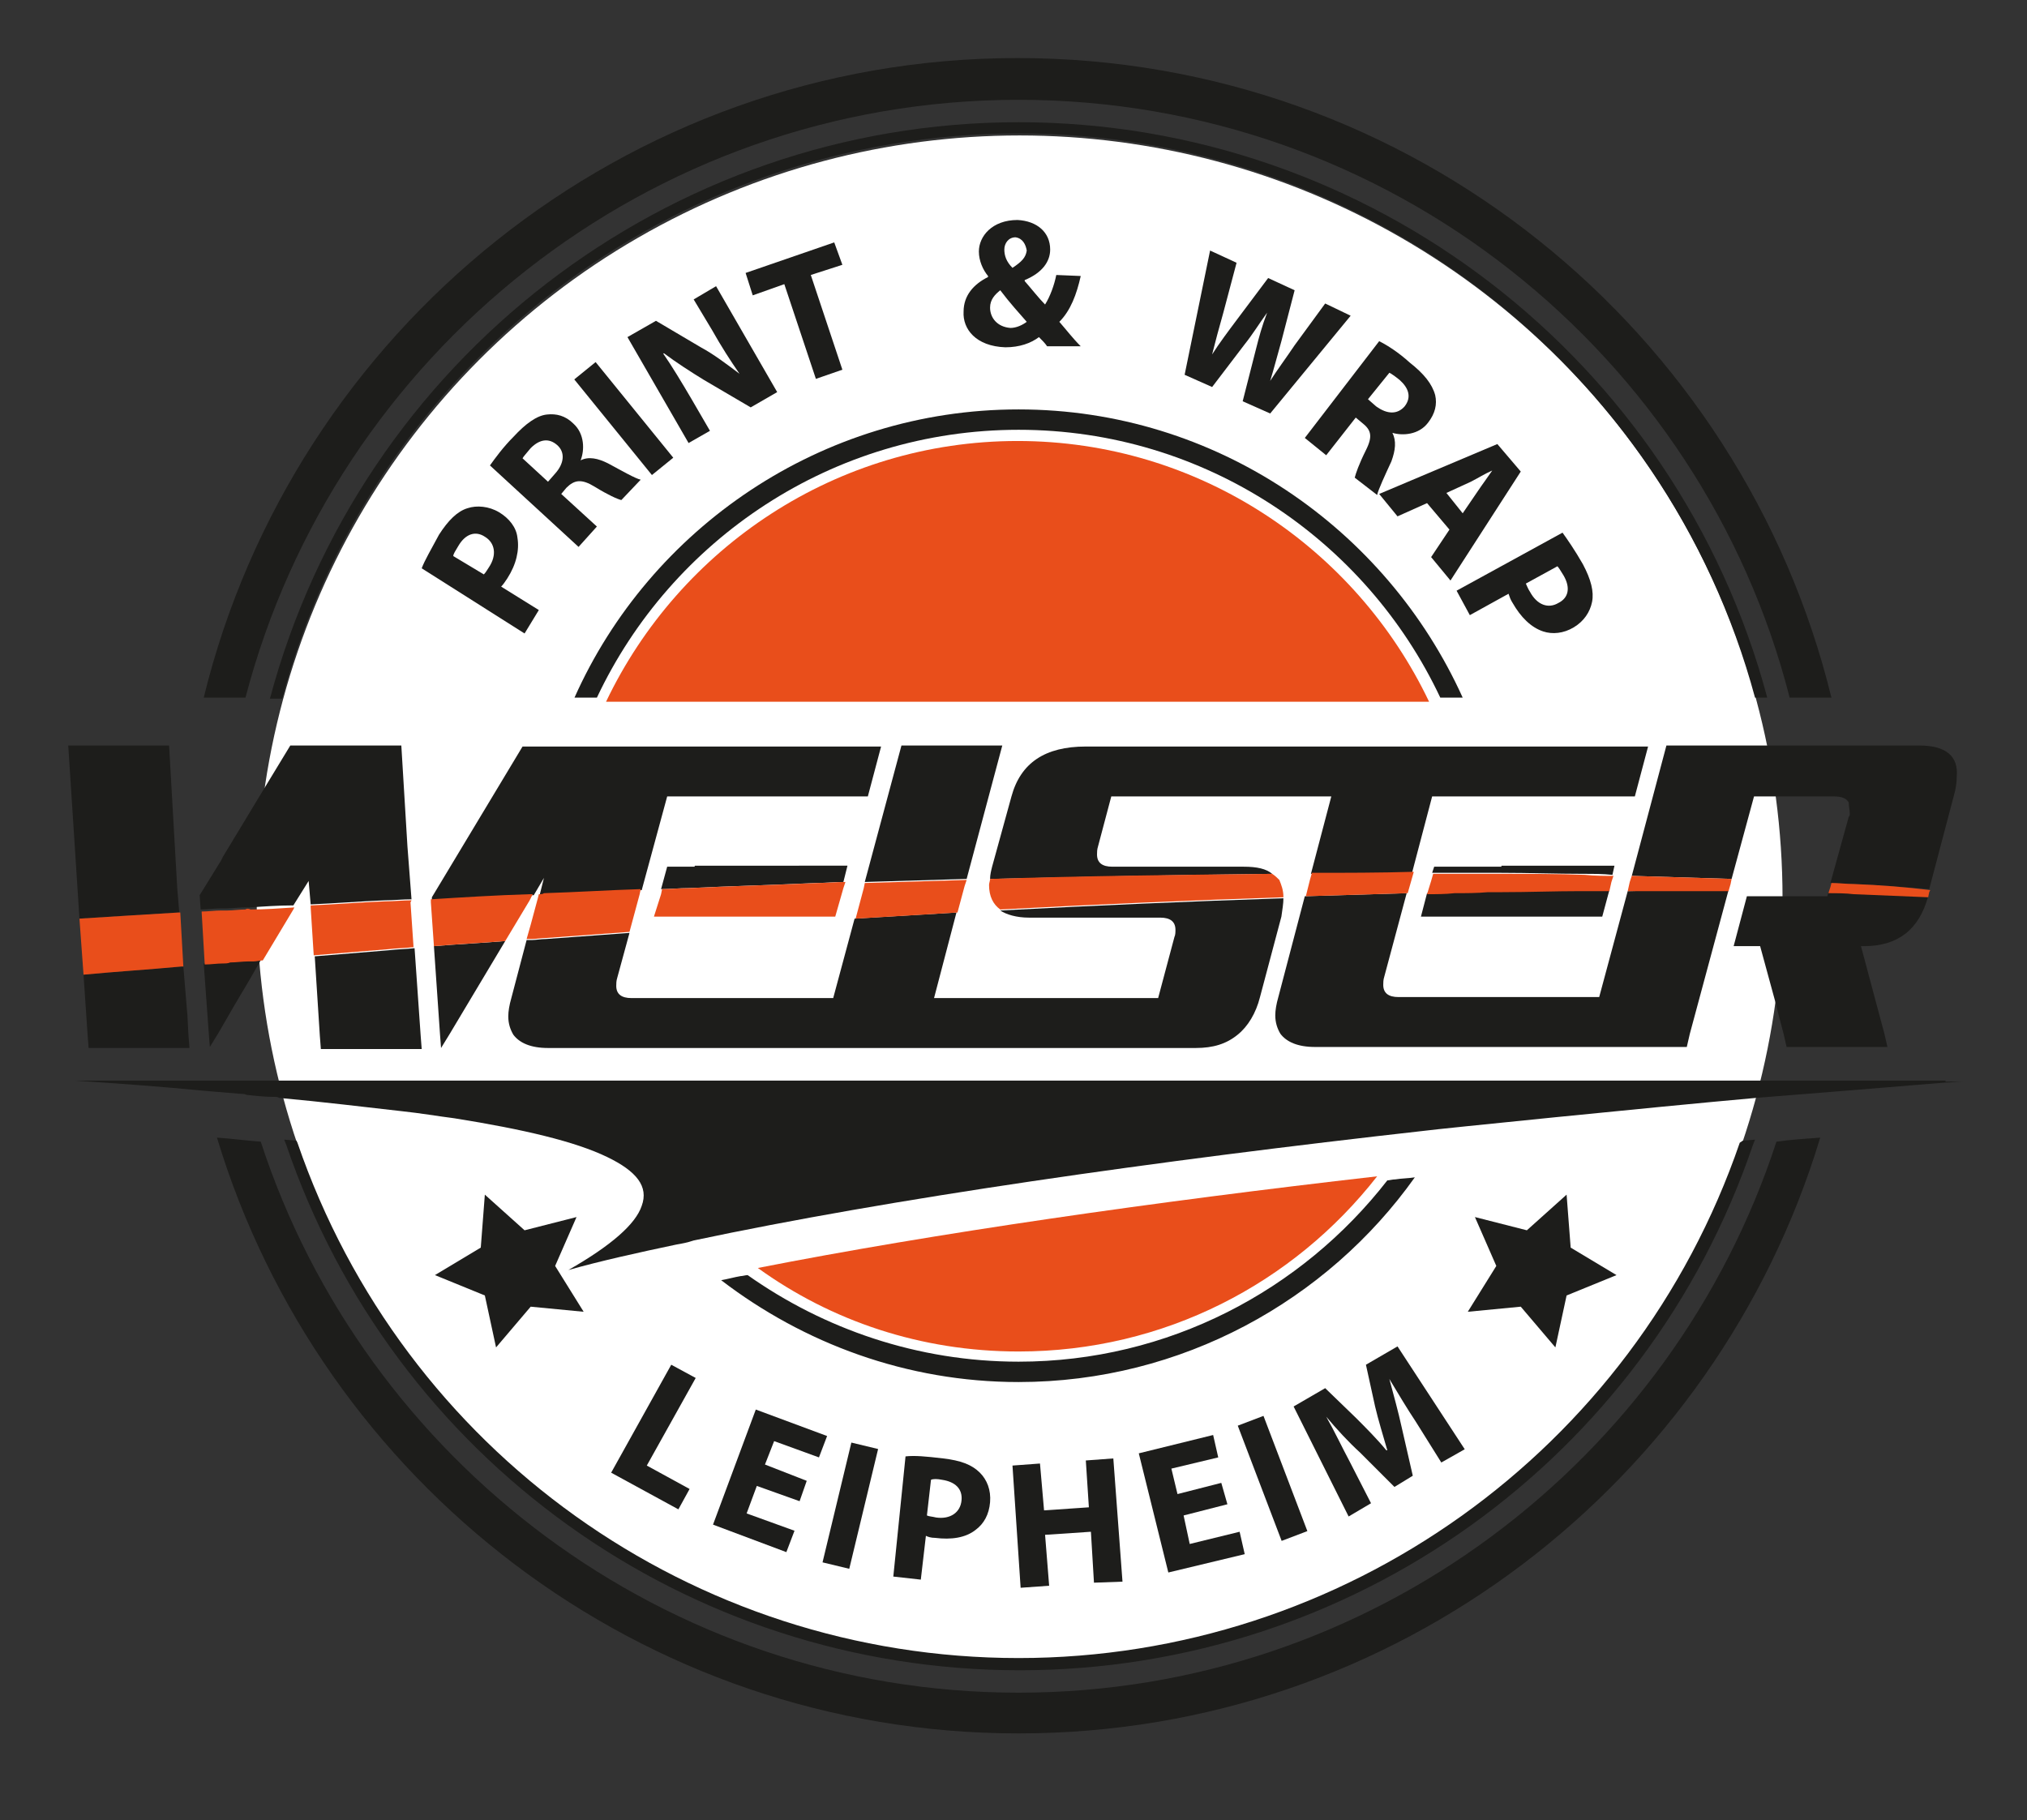 <?xml version="1.0" encoding="utf-8"?>
<!-- Generator: Adobe Illustrator 21.1.0, SVG Export Plug-In . SVG Version: 6.00 Build 0)  -->
<svg version="1.1" id="Ebene_1" xmlns="http://www.w3.org/2000/svg" xmlns:xlink="http://www.w3.org/1999/xlink" x="0px" y="0px"
	 viewBox="0 0 199 178.7" style="enable-background:new 0 0 199 178.7;" xml:space="preserve">
<rect x="0" y="0" width="199" height="178.7" fill="#333333" stroke="none"/>
<style type="text/css">
	.st0{fill:#FFFFFF;}
	.st1{fill:#E94E1B;}
	.st2{fill:#1D1D1B;}
</style>
<circle class="st0" cx="100.1" cy="88.2" r="74.9"/>
<g>
	<g>
		<g>
			<path class="st1" d="M100,132.7c14.3,0,27-6.7,35.2-17.2c-21.9,2.5-43.5,5.6-60.8,9C81.6,129.7,90.4,132.7,100,132.7"/>
			<path class="st1" d="M86.9,68.9h5.8h5.9h5.8h2.2h25.2h0h8.5c-7.2-15.1-22.6-25.6-40.4-25.6c-17.8,0-33.2,10.5-40.4,25.6h2.3H86.9
				z"/>
			<path class="st2" d="M191,106.1H7.3c4.5,0.3,8.7,0.6,12.7,1c1.2,0.1,2.5,0.2,3.6,0.3c0.2,0,0.4,0,0.6,0.1
				c0.9,0.1,1.8,0.2,2.7,0.2c0.2,0,0.4,0,0.5,0.1c4.4,0.4,8.4,0.9,12,1.3c1.9,0.2,3.6,0.5,5.2,0.7c6.9,1.1,11.9,2.3,15,3.8
				c2.9,1.4,4.1,2.9,3.4,4.8c-0.6,1.8-3,3.9-7.2,6.3c3.2-0.9,6.8-1.7,10.6-2.5c0.6-0.1,1.1-0.2,1.7-0.4c19.3-4.1,45.2-7.8,72-10.8
				c0.6-0.1,22.2-2.3,32.3-3.2c0.2,0,14.9-1.2,18.5-1.5c0.6,0,1.3-0.1,1.9-0.1H191z"/>
			<path class="st2" d="M146.1,90h1.4h6.9h2.9l0.7-2.6c-0.9,0-1.9,0-2.9,0c-2.5,0-5,0.1-7.6,0.1c-0.5,0-1,0-1.4,0
				c-1.1,0-2.2,0-3.3,0.1c-0.9,0-1.8,0-2.7,0.1l-0.6,2.3h2.7H146.1z"/>
			<path class="st2" d="M24.3,94.3c-0.6,0-1.2,0.1-1.8,0.1c-0.2,0-0.5,0-0.7,0.1c-0.6,0.1-1.2,0.1-1.8,0.1l0.5,6.9l0.1,1.3l0.8-1.3
				l1.1-1.9l0.4-0.7l1.6-2.7l0.4-0.7l0.8-1.4c-0.3,0-0.6,0.1-0.9,0.1C24.6,94.3,24.5,94.3,24.3,94.3"/>
			<path class="st2" d="M159.8,87.5L157,97.9h-10.5H145h-7.7c-1,0-1.5-0.4-1.5-1.2c0-0.2,0-0.5,0.1-0.8l2.2-8.2
				c-3.3,0.1-6.6,0.2-10,0.3l-2.6,9.9c-0.2,0.7-0.3,1.3-0.3,1.8c0,0.7,0.2,1.3,0.5,1.8c0.6,0.8,1.7,1.3,3.4,1.3h14.6h1.5h10.5h9.9
				l0.3-1.3l3.8-14.1C166.5,87.5,163.2,87.4,159.8,87.5"/>
			<path class="st2" d="M182,87.7c-0.8,0-1.6,0-2.5-0.1l-0.1,0.4H178h-2.5H175h-3.5l-1.3,4.9h2.6l1.5,5.5l0.3,1.2l0.5,1.9l0.3,1.3
				h1.1h4.1h4.7l-0.3-1.3l-2.3-8.6h0.3c3.3,0,5.4-1.6,6.3-4.9l0-0.1C187,87.9,184.5,87.8,182,87.7"/>
			<path class="st2" d="M43.2,101.6l0.1,1.3l0.8-1.3l5.5-9.2c-2.3,0.2-4.7,0.3-7,0.5L43.2,101.6z"/>
			<path class="st2" d="M126,88.2C126,88.2,126,88.2,126,88.2c-9.1,0.3-18.4,0.7-27.8,1.2c0.6,0.4,1.6,0.7,2.8,0.7h12.9
				c1,0,1.5,0.4,1.5,1.2c0,0.2,0,0.5-0.1,0.7l-1.6,6h-22l2.2-8.4c-3.3,0.2-6.7,0.4-10,0.6l-2.1,7.8H62c-1,0-1.5-0.4-1.5-1.2
				c0-0.2,0-0.5,0.1-0.8l1.2-4.4c-2.7,0.2-5.5,0.4-8.2,0.6c-0.5,0-1,0.1-1.4,0.1c-0.2,0-0.3,0-0.5,0L50.2,98
				c-0.2,0.7-0.3,1.3-0.3,1.8c0,0.7,0.2,1.3,0.5,1.8c0.6,0.8,1.7,1.3,3.4,1.3h0.6h1.5h24.7h9.9h0h26.9c1.7,0,3-0.4,4.1-1.3
				c1-0.8,1.8-2.1,2.2-3.7l2.1-7.9C125.9,89.3,126,88.7,126,88.2"/>
			<path class="st2" d="M18.4,99.7L18,94.9c-0.1,0-0.2,0-0.2,0c-3.3,0.3-6.5,0.5-9.6,0.8l0.4,5.9l0.1,1.3h9.9l-0.1-1.3L18.4,99.7z"
				/>
			<path class="st2" d="M40.7,93.1c-0.9,0.1-1.7,0.1-2.5,0.2c-2.4,0.2-4.9,0.4-7.3,0.6l0.5,7.8l0.1,1.3h7.3h2.6l-0.1-1.3L40.7,93.1z
				"/>
			<path class="st2" d="M88.5,73.2l-3.6,13.4c3.3-0.1,6.6-0.2,10-0.3l3.5-13.1H88.5z"/>
			<path class="st2" d="M85.2,78.2l1.3-4.9H61.1h-4.3h-0.9h-1.5h-3.1l-8.9,14.8l0,0.3c3.2-0.2,6.4-0.3,9.7-0.5c0.1,0,0.2,0,0.3,0
				l1-1.7l-0.4,1.6c0.2,0,0.4,0,0.5,0c3.1-0.1,6.3-0.3,9.5-0.4l2.5-9.2H85.2z"/>
			<path class="st2" d="M188.4,73.2h-7.7h-4.1H174h-0.5h-9.9L160.2,86c3.3,0.1,6.6,0.2,9.8,0.3l2.2-8.1h2.2h0.5h2.5h2.7
				c0.7,0,1.2,0.2,1.4,0.6c0,0.4,0.1,0.7,0.1,1.1c0,0.1,0,0.2-0.1,0.3l-1.8,6.5c0.7,0,1.5,0.1,2.2,0.1c2.6,0.1,5.1,0.3,7.5,0.5
				l2.4-9.1c0.2-0.7,0.3-1.3,0.3-1.9C192.3,74.2,191,73.2,188.4,73.2"/>
			<path class="st2" d="M145,78.2h1.5h14l1.3-4.9h-16.6h-1.5h-11.5h0h-25.6c-4,0-6.4,1.6-7.3,4.9l-1.9,6.9c-0.1,0.4-0.2,0.8-0.2,1.2
				c9.3-0.2,18.6-0.4,27.7-0.5c-0.6-0.5-1.5-0.7-2.8-0.7h-12.9c-1,0-1.5-0.4-1.5-1.2c0-0.2,0-0.5,0.1-0.8l1.3-4.9h21.6l-2,7.6
				c3.3,0,6.6,0,9.9,0l2-7.6H145z"/>
			<path class="st2" d="M16.6,73.2H6.7l1.1,17c3.1-0.2,6.4-0.4,9.7-0.6c0,0,0.1,0,0.1,0l-0.2-2.4L16.6,73.2z"/>
			<path class="st2" d="M39.4,73.2H28.5l-3.4,5.6l-0.6,1l-2.6,4.3l-0.2,0.4l-2.1,3.4l0.1,1.4c0.6,0,1.3-0.1,1.9-0.1
				c0.2,0,0.4,0,0.6,0c0.6,0,1.2-0.1,1.8-0.1c0.2,0,0.3,0,0.5,0c1.4-0.1,2.9-0.2,4.3-0.2l1.5-2.4l0.2,2.3c2.4-0.1,4.8-0.3,7.3-0.4
				c0.9,0,1.7-0.1,2.6-0.1L40,83.1L39.4,73.2z"/>
			<path class="st2" d="M68.2,85.1h-2.7l-0.6,2.2c0.9,0,1.8-0.1,2.7-0.1c4.2-0.2,8.3-0.3,12.5-0.5c0.9,0,1.8-0.1,2.7-0.1l0.4-1.6
				h-2.7H68.2z"/>
			<path class="st2" d="M147.4,85.1H146h-2.5h-2.7l-0.2,0.6c0.9,0,1.8,0,2.7,0c0.9,0,1.8,0,2.7,0c0.5,0,1,0,1.4,0
				c2.7,0,5.4,0.1,8.1,0.1c0.9,0,1.9,0,2.8,0.1l0.2-0.9h-2.8H147.4z"/>
			<path class="st1" d="M17.7,89.6c-0.1,0-0.1,0-0.2,0c-3.3,0.2-6.6,0.4-9.7,0.6l0,0l0.4,5.5c3.2-0.3,6.4-0.5,9.6-0.8
				c0.1,0,0.2,0,0.2,0L17.7,89.6L17.7,89.6z"/>
			<path class="st1" d="M52.1,88.2l0.2-0.4c-0.1,0-0.2,0-0.3,0c-3.3,0.1-6.5,0.3-9.7,0.5l0,0.3l0.3,4.3c2.3-0.2,4.6-0.3,7-0.5l2.4-4
				L52.1,88.2z"/>
			<path class="st1" d="M160,86.6l-0.2,0.9c3.4,0,6.7,0,9.9,0l0.2-0.7l0.1-0.5c-3.2-0.1-6.5-0.2-9.8-0.3L160,86.6z"/>
			<path class="st1" d="M124.9,85.8c-9.2,0.1-18.4,0.2-27.7,0.5c0,0.2-0.1,0.4-0.1,0.6c0,0,0,0,0,0c0,1.1,0.4,1.9,1.1,2.4
				c9.4-0.5,18.7-0.9,27.8-1.2c0-0.7-0.2-1.2-0.4-1.7C125.4,86.2,125.2,86,124.9,85.8"/>
			<path class="st1" d="M128.8,85.7l-0.2,0.7l-0.4,1.6c3.4-0.1,6.7-0.2,10-0.3l0.4-1.4l0.2-0.7C135.4,85.7,132.1,85.7,128.8,85.7"/>
			<path class="st1" d="M182,86.8c-0.7,0-1.5-0.1-2.2-0.1l-0.1,0.4l-0.2,0.6c0.8,0,1.7,0,2.5,0.1c2.5,0.1,4.9,0.2,7.3,0.3l0.1-0.5
				l0.1-0.2C187.1,87.1,184.6,86.9,182,86.8"/>
			<path class="st1" d="M52.9,87.8l-0.1,0.4l-0.7,2.6l-0.4,1.4c0.2,0,0.3,0,0.5,0c0.5,0,0.9-0.1,1.4-0.1c2.7-0.2,5.4-0.4,8.2-0.6
				l1-3.7l0.1-0.5c-3.2,0.1-6.3,0.3-9.5,0.4C53.3,87.8,53.1,87.8,52.9,87.8"/>
			<path class="st1" d="M84.8,87.2l-0.8,3c3.4-0.2,6.7-0.4,10-0.6l0.7-2.6l0.2-0.6c-3.3,0.1-6.7,0.2-10,0.3L84.8,87.2z"/>
			<path class="st1" d="M40.4,88.4c-0.9,0-1.7,0.1-2.6,0.1c-2.5,0.1-4.9,0.3-7.3,0.4l0,0.2l0.3,4.7c2.4-0.2,4.8-0.4,7.3-0.6
				c0.8-0.1,1.7-0.1,2.5-0.2l-0.3-4.4L40.4,88.4z"/>
			<path class="st1" d="M24.1,89.3c-0.6,0-1.2,0.1-1.8,0.1c-0.2,0-0.4,0-0.6,0c-0.6,0-1.3,0.1-1.9,0.1l0,0.1l0.3,5.1
				c0.6,0,1.2-0.1,1.8-0.1c0.2,0,0.5,0,0.7-0.1c0.6,0,1.2-0.1,1.8-0.1c0.2,0,0.3,0,0.5,0c0.3,0,0.6-0.1,0.9-0.1l3-5l0.1-0.2
				c-1.5,0.1-2.9,0.2-4.3,0.2C24.4,89.2,24.2,89.2,24.1,89.3"/>
			<path class="st1" d="M67.7,87.2c-0.9,0-1.8,0.1-2.7,0.1l-0.1,0.5L64.2,90h2.7h12.4H82l0.8-2.8l0.2-0.6c-0.9,0-1.8,0.1-2.7,0.1
				C76,86.9,71.8,87,67.7,87.2"/>
			<path class="st1" d="M147.5,85.8c-0.5,0-1,0-1.4,0c-0.9,0-1.8,0-2.7,0c-0.9,0-1.8,0-2.7,0l-0.2,0.7l-0.4,1.3c0.9,0,1.8,0,2.7-0.1
				c1.1,0,2.2,0,3.3-0.1c0.5,0,1,0,1.4,0c2.6,0,5.1-0.1,7.6-0.1c1,0,1.9,0,2.9,0l0.2-0.9l0.2-0.6c-0.9,0-1.9,0-2.8-0.1
				C152.9,85.8,150.2,85.8,147.5,85.8"/>
			<path class="st2" d="M136.2,115.9c-8.4,10.8-21.5,17.8-36.2,17.8c-9.9,0-19.1-3.2-26.6-8.5c-0.2,0-0.5,0.1-0.7,0.1
				c-0.6,0.1-1.3,0.3-1.9,0.4c8.1,6.2,18.2,10,29.2,10c16,0,30.3-8,38.9-20.1c-0.6,0.1-1.3,0.1-1.9,0.2
				C136.7,115.8,136.4,115.9,136.2,115.9"/>
			<path class="st2" d="M100,166.2c-34.7,0-64.2-22.8-74.4-54.1c-1.4-0.1-2.8-0.3-4.3-0.4c10.2,33.8,41.6,58.5,78.7,58.5
				c37.1,0,68.5-24.7,78.7-58.5c-1.4,0.1-2.9,0.2-4.3,0.4C164.2,143.4,134.7,166.2,100,166.2"/>
			<polygon class="st2" points="144.8,119.5 149.9,120.8 153.8,117.3 154.2,122.5 158.7,125.2 153.8,127.2 152.7,132.3 149.3,128.3 
				144.1,128.8 146.9,124.3 			"/>
			<path class="st2" d="M170.8,112.2c-10.4,30.3-38.9,50.6-70.8,50.6c-32,0-60.4-20.3-70.8-50.6l-0.1-0.2l-1.2-0.1l0.2,0.5
				c10.5,30.9,39.4,51.6,72,51.6c32.6,0,61.5-20.7,72-51.6l0.2-0.5l-1.2,0.1L170.8,112.2z"/>
			<path class="st2" d="M100,42.2c18.3,0,34.1,10.8,41.4,26.3h2.2c-7.5-16.6-24.2-28.3-43.6-28.3S63.8,51.9,56.4,68.5h2.2
				C65.9,53,81.7,42.2,100,42.2"/>
			<path class="st2" d="M100,9.8c36.4,0,67.1,25,75.7,58.7h4.1c-8.8-36-41.2-62.8-79.9-62.8c-38.6,0-71.1,26.8-79.9,62.8h4.1
				C32.9,34.8,63.6,9.8,100,9.8"/>
			<path class="st2" d="M100,13.1c33.8,0,63.5,22.8,72.3,55.4h1.2C164.6,35.2,134.4,12,100,12c-34.4,0-64.6,23.3-73.5,56.6h1.2
				C36.4,35.9,66.1,13.1,100,13.1"/>
			<polygon class="st2" points="56.6,119.5 51.5,120.8 47.6,117.3 47.2,122.5 42.7,125.2 47.6,127.2 48.7,132.3 52.1,128.3 
				57.3,128.8 54.5,124.3 			"/>
			<path class="st2" d="M41.4,55.8c0.3-0.8,0.9-1.8,1.7-3.3c0.9-1.4,1.8-2.3,2.8-2.6c0.9-0.3,2.1-0.2,3.1,0.4c1,0.6,1.7,1.5,1.8,2.5
				c0.2,1.2-0.1,2.6-1,4c-0.2,0.3-0.4,0.6-0.6,0.8l3.7,2.3l-1.4,2.3L41.4,55.8z M47.5,56.4c0.2-0.2,0.3-0.4,0.5-0.7
				c0.8-1.2,0.6-2.4-0.4-3c-0.9-0.6-1.9-0.3-2.6,0.9c-0.3,0.5-0.5,0.8-0.5,1L47.5,56.4z"/>
			<path class="st2" d="M48.1,45.7c0.5-0.7,1.3-1.8,2.3-2.8c1.2-1.3,2.3-2.1,3.3-2.2c0.9-0.1,1.8,0.1,2.6,0.9c1.1,1,1.1,2.6,0.7,3.6
				l0,0c0.8-0.4,1.7-0.2,2.7,0.3c1.3,0.7,2.7,1.5,3.2,1.6l-1.9,2c-0.4-0.1-1.3-0.5-2.6-1.3c-1.3-0.8-2-0.7-2.8,0.1l-0.5,0.6l3.5,3.2
				l-1.8,2L48.1,45.7z M53.8,47.3l0.7-0.8c0.9-1,1-2.1,0.2-2.8c-0.8-0.7-1.7-0.6-2.6,0.3c-0.4,0.5-0.7,0.8-0.8,1L53.8,47.3z"/>
			<rect x="59.9" y="35" transform="matrix(0.776 -0.63 0.63 0.776 -12.153 47.83)" class="st2" width="2.7" height="12.1"/>
			<path class="st2" d="M67.6,43.5l-6-10.4l2.8-1.6l4.4,2.6c1.3,0.7,2.6,1.7,3.8,2.6l0,0c-0.9-1.3-1.8-2.7-2.7-4.3l-1.8-3l2.2-1.3
				l6,10.4L73.7,40l-4.6-2.7c-1.3-0.8-2.7-1.7-3.9-2.6l-0.1,0c0.9,1.3,1.8,2.8,2.8,4.5l1.8,3.1L67.6,43.5z"/>
			<polygon class="st2" points="77,27.9 73.9,29 73.2,26.8 81.9,23.8 82.7,26 79.6,27 82.7,36.3 80.1,37.2 			"/>
			<path class="st2" d="M102.8,34c-0.2-0.3-0.5-0.6-0.8-0.9c-0.8,0.6-1.9,1-3.3,1c-2.9-0.1-4.2-1.8-4.1-3.5c0-1.6,1-2.7,2.4-3.4
				l0-0.1c-0.5-0.6-0.9-1.5-0.9-2.4c0-1.5,1.3-3.1,3.8-3.1c1.9,0.1,3.2,1.2,3.2,2.9c0,1.2-0.8,2.3-2.5,3l0,0.1
				c0.7,0.8,1.4,1.7,2,2.3c0.5-0.8,0.9-1.9,1.1-2.9l2.4,0.1c-0.4,1.8-1,3.4-2.1,4.5c0.7,0.8,1.3,1.6,2.1,2.4L102.8,34z M100.8,31.6
				c-0.7-0.8-1.7-1.9-2.6-3.1c-0.5,0.4-1,0.9-1,1.7c0,1,0.7,1.9,2,2C99.8,32.2,100.4,31.9,100.8,31.6 M99.7,23.3
				c-0.7,0-1.1,0.6-1.1,1.2c0,0.6,0.2,1.2,0.8,1.8c0.9-0.6,1.3-1,1.4-1.7C100.7,24,100.4,23.4,99.7,23.3L99.7,23.3z"/>
			<path class="st2" d="M116.3,36.8l2.5-12.2l2.6,1.2l-1.3,4.9c-0.4,1.4-0.8,2.9-1.1,4.1l0,0c0.7-1.1,1.6-2.3,2.5-3.5l3-4l2.6,1.2
				l-1.3,5c-0.4,1.4-0.7,2.6-1.1,3.9l0,0c0.7-1.1,1.6-2.3,2.4-3.5l3-4.1l2.5,1.2l-7.9,9.6l-2.7-1.2l1.3-5.1c0.3-1.2,0.6-2.3,1.1-3.6
				l0,0c-0.8,1.1-1.4,2.1-2.2,3.1L119,38L116.3,36.8z"/>
			<path class="st2" d="M135.4,33.5c0.8,0.4,1.9,1.1,3,2.1c1.4,1.1,2.2,2.1,2.5,3.2c0.2,0.9,0,1.8-0.7,2.7c-0.9,1.2-2.5,1.3-3.5,1
				l0,0c0.4,0.8,0.3,1.7-0.1,2.8c-0.6,1.3-1.3,2.8-1.4,3.3l-2.2-1.7c0.1-0.4,0.4-1.3,1.1-2.7c0.7-1.4,0.5-2-0.4-2.7l-0.6-0.5
				l-2.9,3.7l-2.1-1.7L135.4,33.5z M134.3,39.2l0.8,0.7c1.1,0.8,2.1,0.8,2.8,0c0.7-0.9,0.4-1.8-0.5-2.6c-0.5-0.4-0.8-0.6-1-0.7
				L134.3,39.2z"/>
			<path class="st2" d="M140.1,49.4l-2.9,1.3l-1.8-2.2l11.6-4.9l2.3,2.7L142.4,57l-1.9-2.3l1.8-2.7L140.1,49.4z M143.6,50.4l1.5-2.2
				c0.4-0.6,1-1.4,1.4-2l0,0c-0.7,0.3-1.5,0.8-2.1,1.1l-2.4,1.1L143.6,50.4z"/>
			<path class="st2" d="M153.4,52.3c0.5,0.7,1.2,1.7,2,3.1c0.8,1.5,1.1,2.7,0.9,3.7c-0.2,1-0.8,1.9-1.8,2.5c-1,0.6-2.1,0.7-3,0.4
				c-1.2-0.4-2.2-1.4-3-2.8c-0.2-0.3-0.3-0.6-0.4-0.9l-3.8,2.1l-1.3-2.4L153.4,52.3z M149.8,57.3c0.1,0.2,0.2,0.5,0.4,0.8
				c0.7,1.3,1.8,1.7,2.8,1.1c1-0.5,1.2-1.5,0.5-2.7c-0.3-0.5-0.5-0.8-0.6-0.9L149.8,57.3z"/>
			<polygon class="st2" points="65.9,134 68.3,135.3 63.5,143.9 67.7,146.2 66.6,148.2 60,144.6 			"/>
			<polygon class="st2" points="78.5,147.4 74.3,145.9 73.3,148.6 78,150.3 77.2,152.4 70,149.7 74.2,138.4 81.2,141 80.4,143.1 
				76,141.5 75.1,143.8 79.2,145.4 			"/>
			
				<rect x="77.5" y="146.4" transform="matrix(0.234 -0.972 0.972 0.234 -79.684 194.477)" class="st2" width="12.1" height="2.7"/>
			<path class="st2" d="M88.9,143c0.9-0.1,2,0,3.7,0.2c1.7,0.2,2.8,0.6,3.6,1.4c0.7,0.7,1.1,1.7,1,2.9c-0.1,1.2-0.6,2.1-1.4,2.7
				c-1,0.8-2.4,1-4,0.8c-0.4,0-0.7-0.1-0.9-0.2l-0.5,4.3l-2.7-0.3L88.9,143z M91,148.8c0.2,0.1,0.5,0.1,0.9,0.2
				c1.4,0.2,2.4-0.5,2.5-1.7c0.1-1.1-0.6-1.8-1.9-2c-0.5-0.1-0.9-0.1-1.1,0L91,148.8z"/>
			<polygon class="st2" points="102.1,143.7 102.5,148.3 106.9,148 106.6,143.4 109.3,143.2 110.2,155.3 107.4,155.4 107.1,150.4 
				102.6,150.7 103,155.7 100.2,155.9 99.4,143.9 			"/>
			<polygon class="st2" points="120.5,147.7 116.2,148.8 116.8,151.6 121.7,150.4 122.2,152.6 114.7,154.4 111.8,142.7 119.1,140.9 
				119.6,143.1 115,144.2 115.6,146.7 119.9,145.6 			"/>
			
				<rect x="123.5" y="139.1" transform="matrix(0.935 -0.356 0.356 0.935 -43.475 53.891)" class="st2" width="2.7" height="12.1"/>
			<path class="st2" d="M139,139.6c-0.8-1.2-1.7-2.7-2.6-4.2l0,0c0.4,1.5,0.9,3.3,1.2,4.7l1.1,4.8l-1.8,1.1l-3.4-3.4
				c-1.1-1-2.3-2.3-3.3-3.5l0,0c0.8,1.4,1.6,3.1,2.3,4.4l2.1,4.1l-2.2,1.3l-5.4-10.8l3.1-1.8l3,2.9c1,1,2.1,2.1,3,3.2l0.1,0
				c-0.4-1.4-0.9-3-1.2-4.3l-0.9-4.1l3.1-1.8l6.6,10.1l-2.3,1.3L139,139.6z"/>
		</g>
	</g>
</g>
</svg>

